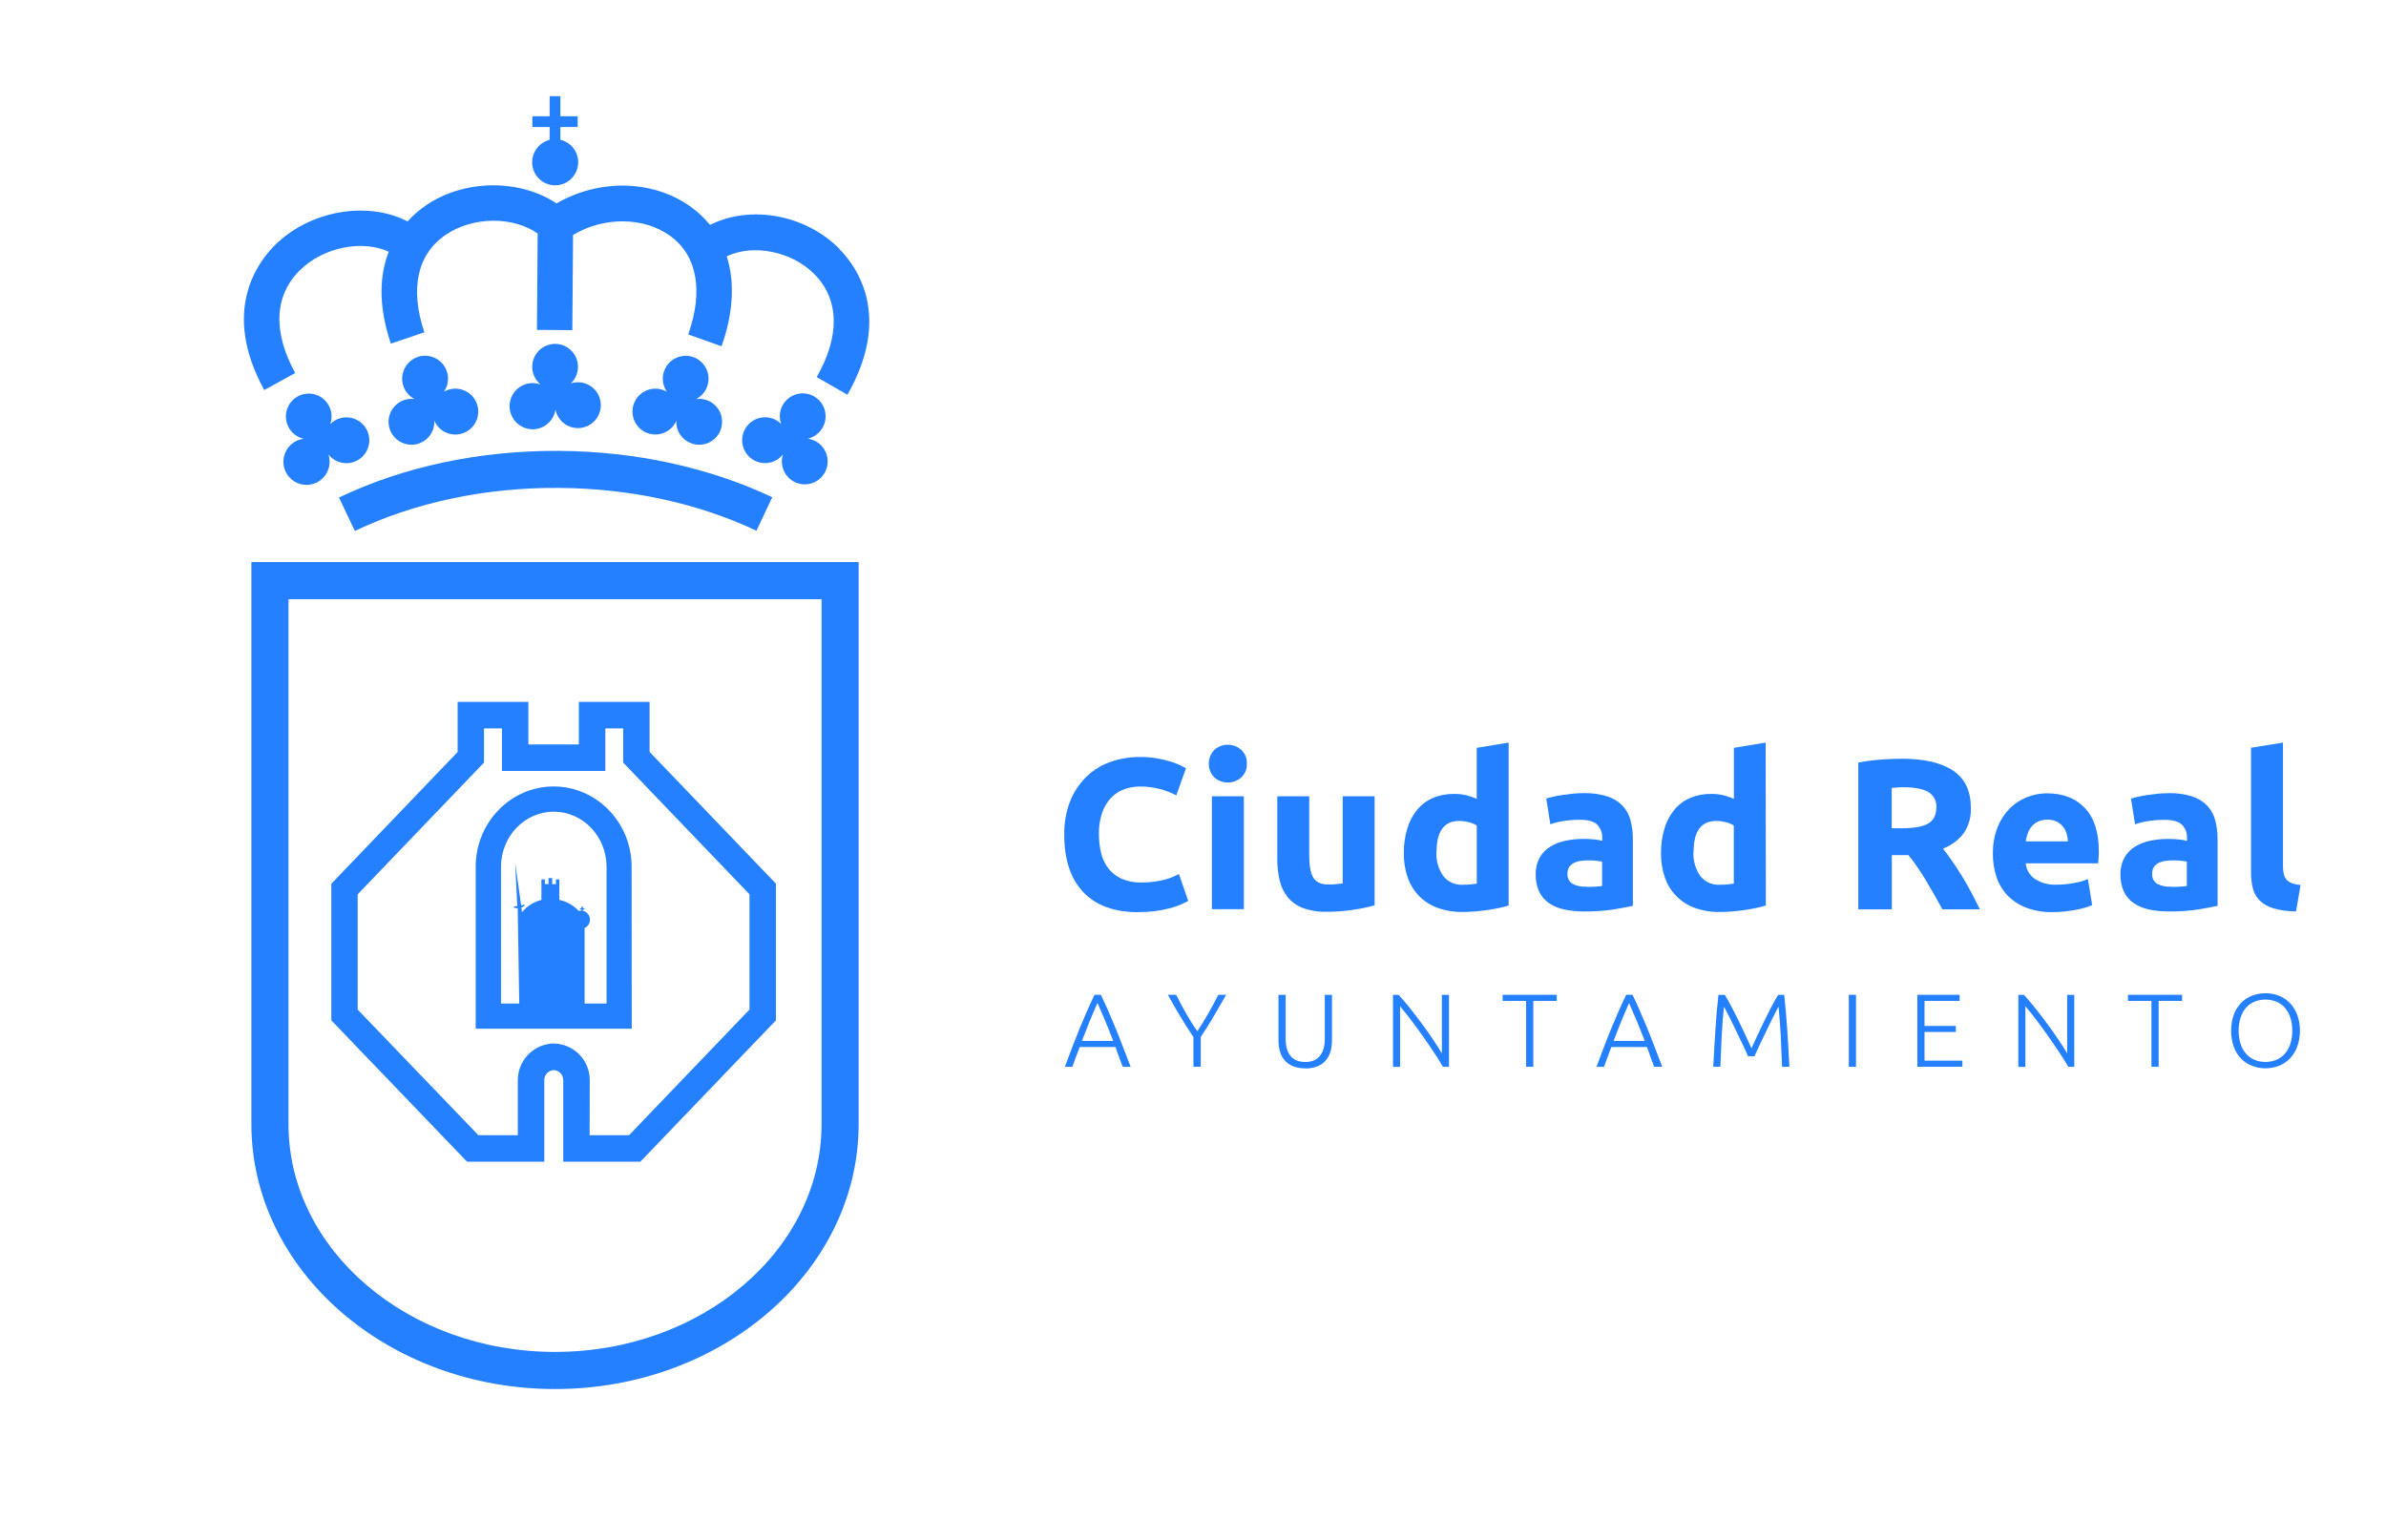 <svg xmlns="http://www.w3.org/2000/svg" width="508" height="328" viewBox="0 0 508 328" fill="none"><path d="M242.367 194.265C237.225 194.265 233.308 192.833 230.616 189.967C227.924 187.102 226.582 183.034 226.59 177.763C226.543 175.367 226.952 172.985 227.796 170.743C228.552 168.791 229.703 167.018 231.176 165.534C232.627 164.101 234.371 163.002 236.287 162.31C238.35 161.564 240.529 161.192 242.723 161.212C243.946 161.204 245.168 161.303 246.375 161.507C247.346 161.676 248.307 161.906 249.249 162.196C249.951 162.403 250.636 162.663 251.298 162.974C251.847 163.252 252.239 163.469 252.504 163.62L250.449 169.378C249.366 168.817 248.226 168.372 247.05 168.051C245.613 167.67 244.131 167.487 242.645 167.507C241.549 167.507 240.461 167.691 239.427 168.051C238.377 168.418 237.425 169.021 236.642 169.813C235.782 170.708 235.12 171.776 234.702 172.946C234.179 174.442 233.932 176.021 233.973 177.606C233.961 178.984 234.121 180.359 234.449 181.698C234.734 182.885 235.263 184 236.004 184.97C236.754 185.908 237.716 186.653 238.812 187.143C240.144 187.71 241.583 187.982 243.03 187.939C243.961 187.946 244.892 187.885 245.814 187.758C246.551 187.654 247.281 187.509 248.002 187.324C248.58 187.177 249.147 186.985 249.695 186.75L251.015 186.147L252.98 191.863C251.645 192.601 250.215 193.153 248.731 193.505C246.656 194.022 244.523 194.268 242.385 194.235" fill="#2480FF"></path><path d="M264.827 193.626H258.023V169.578H264.827V193.626ZM265.466 162.63C265.495 163.181 265.401 163.731 265.193 164.241C264.985 164.752 264.666 165.209 264.261 165.582C263.47 166.27 262.458 166.649 261.41 166.649C260.363 166.649 259.35 166.27 258.56 165.582C257.791 164.793 257.36 163.734 257.36 162.63C257.36 161.527 257.791 160.468 258.56 159.679C259.348 158.986 260.361 158.604 261.41 158.604C262.459 158.604 263.472 158.986 264.261 159.679C264.666 160.052 264.985 160.509 265.193 161.02C265.401 161.53 265.495 162.08 265.466 162.63Z" fill="#2480FF"></path><path d="M292.669 192.805C291.199 193.208 289.706 193.52 288.197 193.74C286.295 194.036 284.373 194.181 282.448 194.175C280.714 194.228 278.986 193.949 277.356 193.354C276.102 192.875 274.993 192.079 274.138 191.042C273.321 190.001 272.744 188.791 272.451 187.499C272.103 186.018 271.935 184.5 271.95 182.978V169.578H278.748V182.151C278.748 184.348 279.037 185.934 279.616 186.908C280.219 187.885 281.273 188.368 282.858 188.368C283.346 188.368 283.865 188.368 284.413 188.302C284.961 188.236 285.443 188.205 285.871 188.145V169.578H292.669V192.805Z" fill="#2480FF"></path><path d="M305.819 181.42C305.731 183.22 306.225 185 307.229 186.496C307.719 187.14 308.361 187.652 309.097 187.987C309.833 188.322 310.641 188.469 311.447 188.415C312.05 188.415 312.653 188.415 313.135 188.343C313.617 188.271 314.081 188.246 314.418 188.186V175.794C313.9 175.483 313.337 175.253 312.749 175.112C312.073 174.927 311.376 174.834 310.676 174.834C307.462 174.834 305.855 177.029 305.855 181.42M321.204 192.852C320.597 193.033 319.898 193.208 319.107 193.377C318.317 193.54 317.486 193.685 316.618 193.812C315.75 193.938 314.864 194.029 313.972 194.107C313.08 194.186 312.213 194.222 311.393 194.222C309.59 194.251 307.796 193.957 306.096 193.353C304.621 192.821 303.281 191.97 302.173 190.86C301.084 189.742 300.249 188.402 299.726 186.93C299.146 185.263 298.862 183.506 298.888 181.739C298.864 179.952 299.11 178.172 299.618 176.458C300.045 174.998 300.758 173.637 301.715 172.456C302.622 171.367 303.772 170.507 305.071 169.945C306.508 169.343 308.053 169.047 309.609 169.076C310.463 169.066 311.314 169.157 312.146 169.347C312.92 169.543 313.676 169.803 314.406 170.126V159.261L321.204 158.145V192.852Z" fill="#2480FF"></path><path d="M337.722 188.874C338.391 188.874 339.03 188.874 339.638 188.826C340.129 188.806 340.617 188.76 341.103 188.687V183.496C340.825 183.435 340.416 183.375 339.897 183.315C339.397 183.257 338.894 183.227 338.391 183.224C337.786 183.22 337.182 183.259 336.583 183.339C336.068 183.402 335.568 183.549 335.1 183.773C334.693 183.966 334.345 184.267 334.094 184.643C333.839 185.053 333.713 185.53 333.732 186.013C333.686 186.446 333.762 186.883 333.952 187.274C334.141 187.666 334.437 187.997 334.805 188.228C335.716 188.682 336.73 188.89 337.746 188.832M337.198 168.913C338.897 168.868 340.593 169.1 342.218 169.601C343.435 169.982 344.541 170.657 345.436 171.569C346.257 172.445 346.846 173.514 347.147 174.677C347.498 176.004 347.668 177.373 347.653 178.745V192.918C346.677 193.131 345.323 193.383 343.592 193.673C341.506 193.988 339.397 194.133 337.288 194.107C335.871 194.12 334.457 193.982 333.07 193.697C331.905 193.459 330.796 193 329.803 192.345C328.901 191.729 328.178 190.886 327.706 189.9C327.185 188.736 326.934 187.469 326.971 186.194C326.932 184.95 327.226 183.719 327.821 182.627C328.365 181.671 329.142 180.869 330.08 180.297C331.079 179.695 332.174 179.271 333.317 179.041C334.563 178.78 335.834 178.65 337.107 178.655C337.892 178.65 338.676 178.686 339.457 178.764C340.021 178.82 340.579 178.921 341.127 179.065V178.426C341.149 177.913 341.068 177.402 340.886 176.922C340.705 176.443 340.428 176.006 340.072 175.637C339.373 174.937 338.156 174.581 336.42 174.581C335.275 174.58 334.13 174.665 332.997 174.834C332.004 174.971 331.027 175.207 330.08 175.54L329.213 170.06C329.604 169.933 330.099 169.806 330.695 169.667C331.292 169.528 331.937 169.408 332.636 169.305C333.335 169.202 334.07 169.106 334.847 169.027C335.625 168.949 336.408 168.913 337.198 168.913Z" fill="#2480FF"></path><path d="M360.544 181.42C360.454 183.221 360.951 185.002 361.96 186.496C362.45 187.14 363.092 187.652 363.828 187.987C364.564 188.322 365.372 188.469 366.178 188.415C366.781 188.415 367.348 188.415 367.866 188.343C368.384 188.271 368.812 188.246 369.143 188.186V175.794C368.626 175.484 368.066 175.254 367.48 175.112C366.803 174.927 366.103 174.834 365.401 174.834C362.187 174.834 360.58 177.029 360.58 181.42M375.965 192.852C375.363 193.033 374.658 193.208 373.862 193.377C373.067 193.546 372.241 193.685 371.379 193.812C370.517 193.938 369.626 194.029 368.728 194.107C367.83 194.186 366.974 194.222 366.148 194.222C364.347 194.252 362.555 193.957 360.857 193.353C359.381 192.832 358.042 191.983 356.939 190.871C355.836 189.759 354.998 188.412 354.487 186.931C353.905 185.263 353.619 183.506 353.644 181.739C353.62 179.952 353.865 178.172 354.373 176.458C354.802 174.997 355.517 173.637 356.476 172.456C357.38 171.366 358.528 170.506 359.827 169.945C361.265 169.343 362.812 169.047 364.371 169.076C365.222 169.066 366.072 169.157 366.902 169.347C367.676 169.541 368.432 169.801 369.162 170.126V159.261L375.929 158.145L375.965 192.852Z" fill="#2480FF"></path><path d="M405.319 167.657C404.807 167.657 404.343 167.657 403.933 167.706L402.764 167.796V176.392H404.777C407.453 176.392 409.369 176.056 410.526 175.384C411.683 174.712 412.262 173.569 412.262 171.955C412.313 171.292 412.175 170.628 411.864 170.042C411.552 169.455 411.079 168.969 410.502 168.641C409.333 167.985 407.605 167.657 405.319 167.657ZM404.909 161.579C409.658 161.579 413.296 162.424 415.823 164.114C418.35 165.804 419.612 168.442 419.608 172.028C419.701 173.956 419.165 175.862 418.083 177.46C416.943 178.935 415.418 180.067 413.678 180.732C414.317 181.522 414.985 182.434 415.685 183.448C416.384 184.462 417.077 185.536 417.764 186.653C418.451 187.77 419.107 188.922 419.746 190.124C420.385 191.325 420.952 192.538 421.554 193.667H413.563L411.804 190.516C411.201 189.448 410.598 188.409 409.996 187.407C409.393 186.405 408.748 185.446 408.14 184.546C407.531 183.647 406.934 182.832 406.302 182.102H402.788V193.667H395.647V162.4C397.24 162.091 398.85 161.877 400.468 161.76C402.127 161.639 403.61 161.579 404.915 161.579" fill="#2480FF"></path><path d="M440.284 179.181C440.256 178.608 440.157 178.04 439.989 177.491C439.828 176.956 439.563 176.458 439.211 176.024C438.848 175.588 438.399 175.23 437.892 174.974C437.27 174.682 436.589 174.542 435.903 174.564C435.229 174.546 434.56 174.677 433.944 174.95C433.419 175.191 432.953 175.543 432.576 175.982C432.202 176.416 431.913 176.918 431.727 177.461C431.529 178.018 431.384 178.592 431.293 179.175L440.284 179.181ZM424.308 181.789C424.27 179.876 424.604 177.973 425.29 176.187C425.876 174.695 426.753 173.335 427.87 172.186C428.916 171.135 430.167 170.313 431.546 169.771C432.904 169.231 434.351 168.953 435.812 168.95C439.223 168.95 441.917 169.994 443.894 172.083C445.87 174.171 446.859 177.242 446.859 181.294C446.859 181.692 446.859 182.127 446.817 182.598C446.774 183.069 446.756 183.491 446.726 183.853H431.293C431.354 184.52 431.561 185.166 431.901 185.743C432.241 186.32 432.704 186.815 433.257 187.191C434.645 188.073 436.275 188.495 437.916 188.398C439.147 188.4 440.376 188.284 441.586 188.054C442.596 187.884 443.585 187.6 444.533 187.209L445.443 192.744C444.972 192.966 444.485 193.148 443.984 193.288C443.317 193.486 442.639 193.647 441.953 193.77C441.206 193.909 440.405 194.024 439.543 194.115C438.694 194.204 437.841 194.248 436.988 194.247C435.066 194.289 433.153 193.964 431.353 193.288C429.854 192.713 428.498 191.817 427.382 190.662C426.321 189.532 425.524 188.179 425.049 186.702C424.537 185.109 424.283 183.444 424.296 181.771" fill="#2480FF"></path><path d="M462.22 188.874C462.889 188.874 463.528 188.874 464.136 188.826C464.625 188.806 465.112 188.76 465.595 188.687V183.496C465.196 183.416 464.794 183.355 464.39 183.315C463.889 183.257 463.386 183.227 462.883 183.224C462.278 183.22 461.674 183.259 461.075 183.339C460.559 183.402 460.056 183.549 459.587 183.773C459.182 183.968 458.836 184.269 458.586 184.643C458.327 185.051 458.199 185.529 458.219 186.013C458.174 186.446 458.25 186.882 458.44 187.274C458.629 187.665 458.924 187.995 459.291 188.228C460.205 188.681 461.22 188.889 462.238 188.832M461.69 168.913C463.389 168.868 465.085 169.1 466.71 169.601C467.927 169.983 469.032 170.659 469.928 171.569C470.747 172.447 471.335 173.515 471.639 174.677C471.988 176.004 472.156 177.373 472.139 178.745V192.918C471.171 193.131 469.817 193.383 468.078 193.673C465.994 193.988 463.888 194.133 461.78 194.107C460.364 194.119 458.95 193.981 457.562 193.697C456.399 193.459 455.292 193 454.302 192.345C453.396 191.731 452.67 190.887 452.198 189.9C451.682 188.735 451.432 187.468 451.469 186.194C451.432 184.951 451.723 183.721 452.313 182.627C452.86 181.673 453.637 180.872 454.573 180.297C455.574 179.696 456.671 179.272 457.815 179.041C459.066 178.783 460.34 178.657 461.617 178.667C462.402 178.662 463.187 178.699 463.968 178.776C464.529 178.833 465.085 178.934 465.631 179.077V178.438C465.653 177.925 465.571 177.413 465.388 176.934C465.206 176.454 464.928 176.017 464.57 175.649C463.871 174.949 462.654 174.593 460.918 174.593C459.773 174.592 458.629 174.677 457.495 174.846C456.5 174.983 455.521 175.22 454.573 175.552L453.705 170.072C454.103 169.945 454.597 169.818 455.193 169.679C455.79 169.54 456.399 169.42 457.128 169.317C457.857 169.215 458.568 169.118 459.346 169.039C460.123 168.961 460.9 168.925 461.696 168.925" fill="#2480FF"></path><path d="M488.85 194.083C487.221 194.104 485.597 193.888 484.029 193.443C482.939 193.127 481.939 192.556 481.112 191.777C480.395 191.059 479.888 190.157 479.648 189.17C479.377 188.039 479.248 186.88 479.262 185.717V159.243L486.066 158.145V184.341C486.062 184.891 486.108 185.441 486.205 185.983C486.278 186.431 486.458 186.856 486.729 187.22C487.026 187.586 487.412 187.868 487.85 188.041C488.477 188.288 489.141 188.427 489.814 188.452L488.85 194.083Z" fill="#2480FF"></path><path d="M233.665 213.58C233.099 214.855 232.548 216.147 232.014 217.455C231.478 218.765 230.929 220.177 230.351 221.68H237.016C236.413 220.165 235.877 218.747 235.329 217.455C234.78 216.163 234.232 214.853 233.665 213.586M239.035 227.185C238.733 226.43 238.462 225.706 238.215 225.012C237.968 224.318 237.721 223.642 237.492 222.984H229.875C229.61 223.642 229.356 224.324 229.109 225.018C228.862 225.712 228.597 226.436 228.32 227.185H226.723C227.326 225.591 227.868 224.101 228.398 222.724C228.929 221.348 229.441 220.044 229.947 218.813C230.453 217.582 230.959 216.399 231.46 215.27C231.96 214.141 232.484 213 233.032 211.859H234.382C234.929 212.994 235.451 214.129 235.949 215.264C236.447 216.398 236.95 217.582 237.456 218.813C237.962 220.02 238.48 221.342 238.999 222.724C239.517 224.107 240.095 225.591 240.722 227.185H239.035Z" fill="#2480FF"></path><path d="M254.094 227.179V220.877C253.028 219.272 252.039 217.715 251.147 216.224C250.256 214.733 249.418 213.266 248.646 211.854H250.424C251.057 213.151 251.75 214.467 252.515 215.801C253.281 217.135 254.064 218.409 254.926 219.616C255.729 218.409 256.511 217.137 257.27 215.801C258.029 214.465 258.737 213.149 259.391 211.854H261.061C260.257 213.254 259.416 214.711 258.536 216.224C257.656 217.737 256.696 219.272 255.655 220.829V227.179H254.094Z" fill="#2480FF"></path><path d="M277.893 227.511C276.989 227.534 276.089 227.376 275.247 227.046C274.561 226.77 273.954 226.329 273.481 225.76C273.022 225.202 272.687 224.551 272.499 223.853C272.291 223.084 272.19 222.29 272.198 221.493V211.865H273.728V221.306C273.715 222.043 273.816 222.779 274.03 223.485C274.202 224.043 274.489 224.56 274.873 225C275.232 225.397 275.68 225.701 276.181 225.887C277.291 226.265 278.494 226.265 279.604 225.887C280.103 225.701 280.55 225.396 280.906 225C281.292 224.561 281.58 224.044 281.749 223.485C281.968 222.78 282.072 222.044 282.057 221.306V211.865H283.587V221.523C283.594 222.32 283.49 223.114 283.28 223.883C283.097 224.582 282.764 225.233 282.304 225.79C281.83 226.358 281.223 226.799 280.538 227.076C279.696 227.406 278.797 227.564 277.893 227.541" fill="#2480FF"></path><path d="M307.205 227.179C306.915 226.666 306.548 226.056 306.114 225.368C305.68 224.68 305.192 223.931 304.656 223.153C304.119 222.374 303.565 221.559 302.98 220.738C302.396 219.917 301.823 219.09 301.245 218.324C300.666 217.557 300.106 216.791 299.551 216.103C298.997 215.414 298.515 214.811 298.087 214.292V227.203H296.58V211.865H297.786C298.551 212.704 299.377 213.676 300.25 214.775C301.124 215.873 301.98 216.996 302.824 218.137C303.667 219.278 304.451 220.4 305.18 221.487C305.909 222.573 306.506 223.527 306.988 224.336V211.865H308.5V227.191L307.205 227.179Z" fill="#2480FF"></path><path d="M331.449 211.854V213.157H326.453V227.179H324.922V213.157H319.926V211.854H331.449Z" fill="#2480FF"></path><path d="M346.858 213.58C346.291 214.855 345.741 216.147 345.207 217.455C344.672 218.763 344.12 220.171 343.549 221.68H350.178C349.576 220.165 349.039 218.747 348.497 217.455C347.955 216.163 347.394 214.853 346.828 213.586M352.197 227.185C351.902 226.43 351.595 225.706 351.378 225.012C351.161 224.318 350.889 223.642 350.66 222.984H343.067C342.808 223.642 342.555 224.324 342.302 225.018C342.049 225.712 341.79 226.436 341.513 227.185H339.916C340.518 225.591 341.067 224.101 341.591 222.724C342.115 221.348 342.639 220.044 343.146 218.813C343.652 217.582 344.152 216.399 344.652 215.27C345.152 214.141 345.677 213 346.231 211.859H347.575C348.129 212.994 348.652 214.129 349.142 215.264C349.636 216.398 350.142 217.582 350.648 218.813C351.155 220.044 351.673 221.342 352.197 222.724C352.721 224.107 353.294 225.591 353.915 227.185H352.197Z" fill="#2480FF"></path><path d="M372.174 224.963C372.024 224.595 371.807 224.112 371.53 223.509C371.252 222.905 370.927 222.241 370.59 221.529L369.529 219.314C369.167 218.559 368.818 217.847 368.492 217.183C368.167 216.519 367.89 215.94 367.606 215.439C367.323 214.938 367.161 214.581 367.046 214.376C366.847 216.187 366.69 218.221 366.582 220.376C366.474 222.531 366.365 224.801 366.275 227.179H364.768C364.909 224.39 365.063 221.722 365.232 219.175C365.401 216.628 365.614 214.191 365.871 211.865H367.221C367.675 212.602 368.157 213.453 368.667 214.418C369.177 215.384 369.686 216.39 370.192 217.437C370.692 218.481 371.18 219.501 371.656 220.515C372.132 221.529 372.548 222.434 372.904 223.243C373.265 222.438 373.683 221.529 374.157 220.515C374.633 219.501 375.121 218.481 375.628 217.437C376.134 216.392 376.634 215.396 377.146 214.418C377.658 213.441 378.141 212.608 378.592 211.865H379.876C380.129 214.195 380.342 216.636 380.515 219.187C380.688 221.738 380.842 224.406 380.979 227.191H379.424C379.334 224.813 379.231 222.549 379.123 220.388C379.014 218.227 378.858 216.229 378.659 214.388C378.538 214.594 378.351 214.944 378.098 215.451C377.845 215.958 377.55 216.531 377.218 217.195C376.887 217.859 376.544 218.571 376.182 219.326L375.127 221.523C374.778 222.235 374.464 222.893 374.193 223.503C373.922 224.112 373.699 224.589 373.548 224.957L372.174 224.963Z" fill="#2480FF"></path><path d="M395.159 211.854H393.628V227.179H395.159V211.854Z" fill="#2480FF"></path><path d="M408.218 227.179V211.854H417.221V213.157H409.749V218.487H416.414V219.773H409.749V225.875H417.806V227.179H408.218Z" fill="#2480FF"></path><path d="M440.345 227.179C440.055 226.666 439.694 226.056 439.254 225.368C438.814 224.68 438.332 223.931 437.795 223.153C437.259 222.374 436.705 221.559 436.12 220.738C435.536 219.917 434.963 219.09 434.385 218.324C433.806 217.557 433.246 216.791 432.697 216.103C432.149 215.414 431.655 214.811 431.227 214.292V227.203H429.72V211.865H430.925C431.689 212.702 432.508 213.672 433.384 214.775C434.26 215.877 435.118 216.998 435.957 218.137C436.801 219.284 437.587 220.4 438.314 221.487C439.041 222.573 439.644 223.523 440.122 224.336V211.865H441.628V227.191L440.345 227.179Z" fill="#2480FF"></path><path d="M464.589 211.854V213.157H459.593V227.179H458.062V213.157H453.066V211.854H464.589Z" fill="#2480FF"></path><path d="M488.049 219.508C488.061 218.567 487.924 217.63 487.645 216.732C487.403 215.966 487.012 215.256 486.494 214.643C486.003 214.069 485.383 213.618 484.686 213.327C483.177 212.716 481.489 212.716 479.98 213.327C479.284 213.622 478.666 214.072 478.172 214.643C477.655 215.256 477.266 215.966 477.027 216.732C476.488 218.541 476.488 220.469 477.027 222.279C477.268 223.045 477.657 223.757 478.172 224.373C478.669 224.943 479.287 225.394 479.98 225.695C481.487 226.315 483.178 226.315 484.686 225.695C485.381 225.398 485.999 224.946 486.494 224.373C487.011 223.757 487.402 223.046 487.645 222.279C487.925 221.382 488.061 220.447 488.049 219.508ZM489.67 219.508C489.687 220.693 489.483 221.87 489.067 222.979C488.716 223.917 488.174 224.772 487.476 225.49C486.817 226.155 486.024 226.671 485.15 227.005C483.335 227.681 481.337 227.681 479.522 227.005C478.646 226.67 477.852 226.154 477.189 225.49C476.491 224.774 475.951 223.918 475.604 222.979C474.825 220.733 474.825 218.289 475.604 216.044C475.955 215.11 476.495 214.259 477.189 213.545C477.85 212.879 478.645 212.362 479.522 212.03C481.337 211.353 483.335 211.353 485.15 212.03C486.025 212.361 486.819 212.878 487.476 213.545C488.171 214.261 488.712 215.111 489.067 216.044C489.484 217.15 489.688 218.326 489.67 219.508Z" fill="#2480FF"></path><path d="M134.014 222.055H134.219L134.261 222.013L134.014 222.055Z" fill="#2480FF"></path><path d="M106.666 213.707H129.138V184.589C129.138 178.125 124.094 172.861 117.899 172.861C111.704 172.861 106.666 178.125 106.666 184.589V213.707ZM134.502 219.079H101.279V184.589C101.279 175.161 108.721 167.489 117.875 167.489C127.029 167.489 134.478 175.161 134.478 184.589L134.502 219.079Z" fill="#2480FF"></path><path d="M61.421 127.603V239.415C61.421 266.154 86.876 287.908 118.171 287.908C149.465 287.908 174.915 266.178 174.915 239.415V127.603H61.421ZM118.171 295.815C82.525 295.815 53.526 270.512 53.526 239.415V119.695H182.809V239.415C182.809 270.512 153.816 295.815 118.171 295.815Z" fill="#2480FF"></path><path d="M125.535 241.751H133.935L159.571 215.005V190.456L132.676 162.401V155.127H128.885V164.181H106.865V155.127H103.05V162.401L76.155 190.456V215.005L101.845 241.751H110.246V230.119C110.223 228.184 110.919 226.31 112.199 224.86C113.478 223.41 115.25 222.488 117.17 222.272L117.236 222.236H117.905C119.958 222.265 121.916 223.106 123.352 224.577C124.787 226.047 125.583 228.027 125.565 230.083L125.535 241.751ZM136.34 247.401H119.924V230.119C119.948 229.567 119.757 229.026 119.392 228.611C119.027 228.196 118.516 227.938 117.966 227.892H117.905C117.344 227.922 116.816 228.172 116.438 228.59C116.06 229.007 115.862 229.556 115.887 230.119V247.401H99.435L70.538 217.299V188.205L97.434 160.149V149.478H112.5V158.532H123.239V149.478H138.304V160.131L165.2 188.187V217.299L136.34 247.401Z" fill="#2480FF"></path><path d="M125.444 82.037C124.857 81.705 124.207 81.499 123.535 81.433C122.864 81.366 122.186 81.441 121.545 81.65C122.261 80.968 122.753 80.084 122.956 79.116C123.159 78.147 123.063 77.14 122.682 76.227C122.3 75.314 121.651 74.539 120.819 74.004C119.988 73.469 119.014 73.2 118.026 73.232C117.039 73.264 116.084 73.596 115.289 74.184C114.494 74.772 113.896 75.588 113.575 76.523C113.253 77.459 113.223 78.471 113.489 79.424C113.754 80.377 114.302 81.228 115.061 81.862C114.108 81.521 113.073 81.483 112.097 81.753C111.122 82.023 110.253 82.588 109.61 83.371C108.967 84.154 108.581 85.117 108.505 86.127C108.428 87.138 108.665 88.148 109.182 89.019C109.7 89.891 110.473 90.58 111.397 90.995C112.32 91.41 113.349 91.529 114.342 91.336C115.336 91.144 116.246 90.648 116.949 89.919C117.651 89.189 118.111 88.26 118.267 87.258C118.429 88.059 118.79 88.807 119.315 89.433C119.841 90.058 120.515 90.541 121.276 90.838C122.037 91.135 122.86 91.235 123.669 91.131C124.479 91.026 125.249 90.719 125.91 90.239C126.571 89.758 127.1 89.119 127.45 88.38C127.8 87.642 127.959 86.827 127.913 86.01C127.866 85.194 127.616 84.402 127.185 83.708C126.753 83.014 126.155 82.439 125.444 82.037Z" fill="#2480FF"></path><path d="M98.41 82.99C97.766 82.788 97.087 82.721 96.416 82.795C95.745 82.869 95.096 83.081 94.511 83.418C94.792 83.029 95.011 82.6 95.162 82.145C95.446 81.258 95.471 80.308 95.235 79.407C94.999 78.507 94.512 77.692 93.83 77.059C93.147 76.426 92.299 76.001 91.385 75.834C90.47 75.667 89.526 75.765 88.665 76.116C87.804 76.467 87.061 77.057 86.523 77.817C85.984 78.576 85.674 79.474 85.627 80.404C85.58 81.334 85.799 82.258 86.259 83.068C86.718 83.878 87.398 84.54 88.22 84.976C87.299 84.858 86.364 85.006 85.525 85.402C84.685 85.798 83.975 86.426 83.479 87.211C82.983 87.996 82.72 88.907 82.722 89.837C82.725 90.766 82.991 91.676 83.491 92.459C83.991 93.242 84.703 93.867 85.545 94.259C86.386 94.651 87.322 94.794 88.242 94.673C89.162 94.552 90.028 94.17 90.74 93.573C91.451 92.975 91.977 92.188 92.257 91.301C92.429 90.747 92.499 90.166 92.462 89.587C92.786 90.34 93.293 90.999 93.937 91.504C94.581 92.009 95.342 92.344 96.149 92.477C96.956 92.611 97.784 92.54 98.556 92.269C99.328 91.999 100.02 91.539 100.569 90.93C101.117 90.322 101.504 89.586 101.694 88.789C101.884 87.992 101.871 87.16 101.656 86.37C101.441 85.579 101.031 84.855 100.464 84.264C99.897 83.674 99.191 83.236 98.41 82.99Z" fill="#2480FF"></path><path d="M75.558 113.08L72.171 105.957C86.032 99.318 102.303 95.895 119.177 96.022C135.358 96.143 150.996 99.559 164.416 105.891L161.06 113.026C148.664 107.177 134.158 104.02 119.117 103.905C103.448 103.79 88.382 106.959 75.54 113.08" fill="#2480FF"></path><path d="M178.711 52.979C171.431 45.663 159.776 43.581 151.165 47.897C149.999 46.462 148.652 45.186 147.157 44.1C139.076 38.227 127.517 38.064 118.49 43.321C110.656 38.1 98.965 38.136 90.721 43.708C89.273 44.694 87.95 45.851 86.779 47.154C78.264 42.748 66.127 44.8 58.672 52.074C54.864 55.786 47.017 66.234 56.262 83.063L62.855 79.441C58.034 70.665 58.395 62.872 63.903 57.5C68.899 52.629 77.101 51.011 82.772 53.607C80.928 58.303 80.361 64.701 83.212 73.182L90.353 70.767C87.219 61.478 88.846 54.096 94.921 49.991C100.712 46.074 109.191 46.038 114.476 49.726L114.32 70.248L121.853 70.309L122.009 50.039C128.494 46.14 137.039 46.128 142.716 50.257C148.393 54.386 149.827 61.888 146.524 71.22L153.623 73.743C156.148 66.615 156.474 60.059 154.726 54.585C160.367 51.905 168.533 53.498 173.36 58.357C178.705 63.729 178.892 71.534 173.884 80.31L180.423 84.059C190.01 67.26 182.411 56.764 178.699 53.027" fill="#2480FF"></path><path d="M162.669 88.869C163.342 88.837 164.014 88.947 164.642 89.191C165.27 89.436 165.84 89.809 166.315 90.287C166.147 89.838 166.049 89.366 166.025 88.887C165.982 87.958 166.203 87.036 166.664 86.229C167.124 85.422 167.805 84.763 168.626 84.33C169.448 83.897 170.375 83.707 171.3 83.783C172.225 83.859 173.11 84.198 173.85 84.759C174.589 85.321 175.154 86.082 175.477 86.953C175.8 87.825 175.869 88.771 175.674 89.68C175.48 90.589 175.031 91.424 174.38 92.086C173.728 92.749 172.902 93.211 171.998 93.42C172.917 93.545 173.782 93.93 174.491 94.53C175.2 95.13 175.724 95.919 176.001 96.807C176.278 97.694 176.296 98.642 176.054 99.54C175.812 100.437 175.32 101.247 174.635 101.874C173.95 102.501 173.1 102.92 172.186 103.081C171.272 103.241 170.331 103.138 169.474 102.782C168.616 102.426 167.878 101.833 167.345 101.072C166.812 100.311 166.507 99.413 166.465 98.484C166.441 97.905 166.522 97.326 166.706 96.776C166.2 97.418 165.54 97.922 164.789 98.242C164.037 98.562 163.217 98.687 162.404 98.607C161.592 98.527 160.812 98.244 160.137 97.783C159.462 97.322 158.913 96.699 158.542 95.971C158.17 95.243 157.986 94.433 158.009 93.615C158.031 92.797 158.258 91.998 158.669 91.291C159.079 90.584 159.661 89.992 160.36 89.569C161.059 89.145 161.853 88.905 162.669 88.869Z" fill="#2480FF"></path><path d="M138.081 82.997C138.724 82.791 139.403 82.724 140.073 82.797C140.744 82.871 141.391 83.085 141.974 83.425C141.412 82.61 141.111 81.642 141.111 80.651C141.111 79.66 141.412 78.692 141.974 77.876C142.536 77.061 143.333 76.436 144.258 76.085C145.184 75.733 146.194 75.672 147.155 75.91C148.115 76.147 148.981 76.672 149.637 77.415C150.293 78.157 150.708 79.081 150.826 80.065C150.945 81.049 150.762 82.046 150.301 82.924C149.841 83.801 149.124 84.517 148.248 84.977C149.168 84.859 150.103 85.007 150.943 85.403C151.783 85.799 152.492 86.427 152.988 87.212C153.485 87.998 153.747 88.909 153.745 89.838C153.743 90.767 153.476 91.677 152.976 92.46C152.477 93.243 151.764 93.868 150.923 94.26C150.081 94.652 149.146 94.796 148.226 94.674C147.306 94.552 146.439 94.171 145.728 93.574C145.017 92.977 144.49 92.189 144.21 91.302C144.039 90.75 143.969 90.171 144.005 89.594C143.681 90.344 143.173 91 142.53 91.503C141.886 92.005 141.127 92.338 140.322 92.47C139.517 92.602 138.691 92.53 137.921 92.26C137.151 91.99 136.461 91.53 135.914 90.924C135.367 90.317 134.981 89.583 134.791 88.788C134.601 87.993 134.613 87.164 134.827 86.375C135.04 85.586 135.447 84.863 136.012 84.273C136.576 83.683 137.28 83.244 138.057 82.997" fill="#2480FF"></path><path d="M73.973 88.887C73.299 88.855 72.626 88.965 71.996 89.21C71.367 89.456 70.797 89.831 70.321 90.311C70.649 89.379 70.687 88.37 70.429 87.416C70.171 86.462 69.63 85.609 68.878 84.97C68.125 84.332 67.197 83.936 66.215 83.838C65.234 83.739 64.245 83.941 63.381 84.418C62.517 84.894 61.817 85.622 61.376 86.506C60.934 87.389 60.77 88.386 60.906 89.365C61.043 90.343 61.472 91.257 62.139 91.986C62.806 92.714 63.677 93.223 64.639 93.444C63.633 93.572 62.691 94.007 61.941 94.691C61.192 95.375 60.672 96.274 60.451 97.265C60.231 98.256 60.322 99.291 60.711 100.229C61.1 101.167 61.769 101.961 62.625 102.504C63.482 103.047 64.485 103.312 65.498 103.262C66.51 103.212 67.483 102.851 68.283 102.227C69.083 101.603 69.671 100.747 69.966 99.775C70.262 98.804 70.252 97.765 69.936 96.8C70.443 97.44 71.103 97.943 71.854 98.262C72.606 98.58 73.425 98.705 74.237 98.624C75.05 98.543 75.829 98.26 76.503 97.799C77.177 97.338 77.725 96.715 78.096 95.987C78.468 95.259 78.651 94.45 78.629 93.632C78.606 92.815 78.38 92.017 77.969 91.31C77.559 90.603 76.978 90.011 76.28 89.588C75.582 89.164 74.789 88.923 73.973 88.887Z" fill="#2480FF"></path><path d="M124.1 193.963V193.679H124.45V193.408H124.1V193.057H123.829V193.408H123.48V193.679H123.829V193.921H123.666C123.506 193.922 123.346 193.942 123.19 193.981C122.096 192.801 120.665 191.988 119.092 191.651V187.287H118.357V188.301H117.574V186.997H116.79V188.289H116.007V187.275H115.272V191.663C113.748 192.027 112.376 192.856 111.343 194.035C111.27 194.12 111.234 194.18 111.162 194.271L110.987 193.281C111.469 193.124 111.74 192.937 111.71 192.629L110.951 192.816L109.679 183.689L110.137 192.961L109.348 193.076C109.396 193.317 109.734 193.438 110.228 193.408L110.559 214.069H124.468V197.627C124.837 197.459 125.145 197.179 125.348 196.826C125.55 196.474 125.637 196.067 125.596 195.663C125.556 195.258 125.39 194.877 125.121 194.572C124.853 194.267 124.496 194.054 124.1 193.963Z" fill="#2480FF"></path><path d="M118.171 39.464C119.142 39.47 120.094 39.187 120.905 38.651C121.716 38.114 122.349 37.348 122.725 36.451C123.1 35.553 123.202 34.564 123.015 33.609C122.829 32.654 122.363 31.775 121.678 31.085C120.993 30.395 120.118 29.925 119.165 29.734C118.213 29.542 117.224 29.639 116.326 30.011C115.428 30.382 114.661 31.013 114.121 31.823C113.582 32.632 113.294 33.584 113.295 34.557C113.295 35.202 113.422 35.841 113.669 36.436C113.916 37.032 114.277 37.573 114.733 38.029C115.188 38.485 115.729 38.846 116.324 39.093C116.919 39.339 117.557 39.465 118.201 39.464" fill="#2480FF"></path><path d="M119.309 20.48H117.025V31.321H119.309V20.48Z" fill="#2480FF"></path><path d="M122.992 24.76H113.344V27.047H122.992V24.76Z" fill="#2480FF"></path></svg>